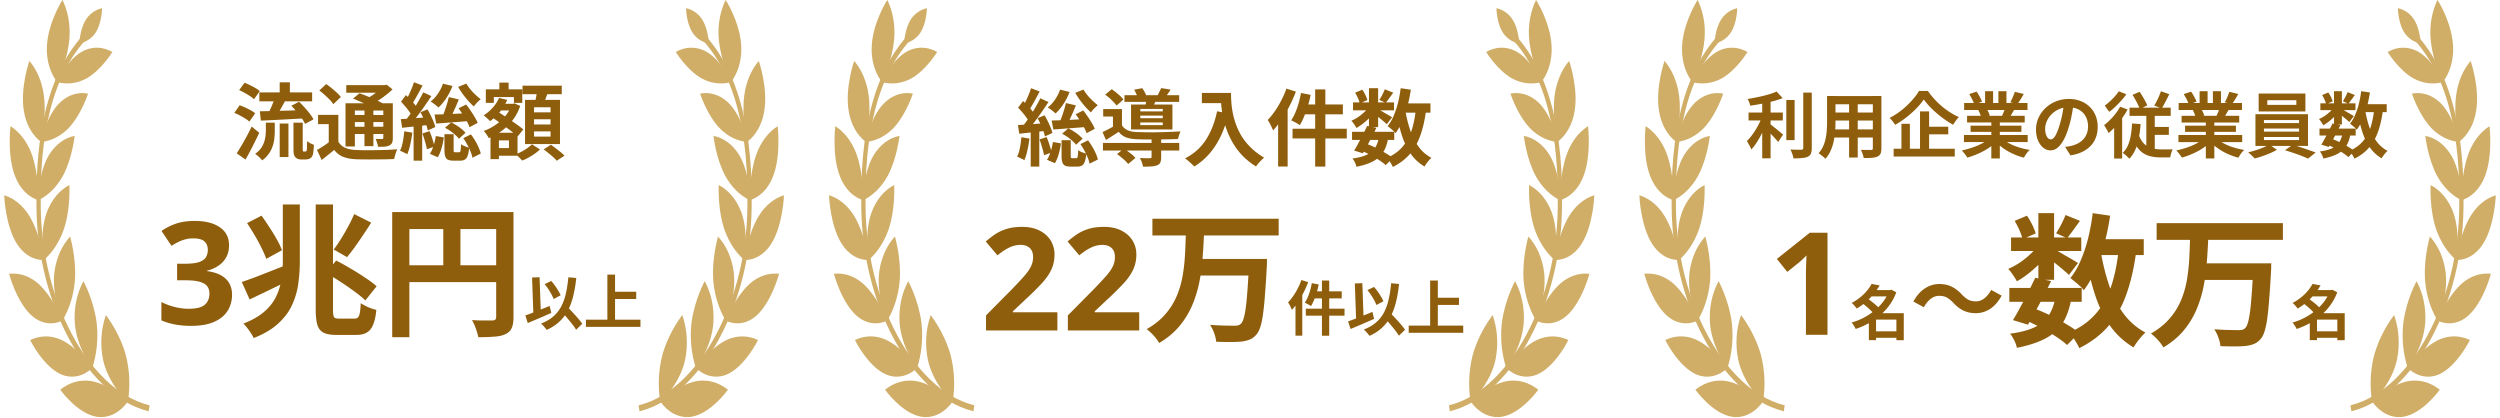 <svg xmlns="http://www.w3.org/2000/svg" width="526" height="88" fill="none"><path fill="#D0AE67" d="M18.1 4.091c-1.314 2.047-1.41 5.03-1.414 5.033s2.08-.211 3.416-2.243c1.337-2.032 1.376-5.151 1.375-5.149-.002.002-2.067.303-3.377 2.36M26.453 74.648c.83 3.198.985 6.631.448 9.935 0 .061-4.058-3.61-5.208-8.844-.66-3.144-.452-6.492.588-9.453-.013.043 2.795 3.46 4.172 8.362"/><path fill="#D0AE67" d="M20.434 87.703c1.207.164 2.427-.048 3.56-.62 1.131-.572 2.145-1.487 2.955-2.67-.047 0-3.874-3.505-7.631-4.219-2.304-.421-4.649.211-6.639 1.792-.043-.017 3.6 5.095 7.755 5.717M20.36 68.097c.335 3.193.001 6.446-.966 9.41-.002.056-3.286-4.39-3.665-9.602-.205-3.112.444-6.219 1.831-8.76 0 .044 2.2 4 2.8 8.952"/><path fill="#D0AE67" d="M12.925 78.796c1.1.46 2.267.57 3.406.323 1.14-.248 2.217-.848 3.144-1.75-.04-.002-3.125-4.244-6.585-5.871-2.12-.973-4.43-.958-6.542.042-.04-.027 2.758 5.642 6.577 7.256M15.753 59.121c-.273 3.063-1.19 5.967-2.65 8.388-.003.043-2.25-5.18-1.663-10.173.368-2.968 1.55-5.66 3.324-7.568-.009.056 1.352 4.538.99 9.353"/><path fill="#D0AE67" d="M6.82 66.528c.936.796 2.002 1.292 3.112 1.447a5.57 5.57 0 0 0 3.277-.554c-.033-.005-2.12-4.994-5.09-7.68-1.816-1.622-4.003-2.376-6.193-2.137-.034-.036 1.608 6.154 4.894 8.924M13.492 48.053c-.917 2.724-2.41 5.047-4.304 6.694-.01.042-.955-5.683.668-10.098.984-2.614 2.68-4.653 4.754-5.71-.028.03.272 4.793-1.118 9.114"/><path fill="#D0AE67" d="M3.561 51.301c.695 1.107 1.575 1.989 2.572 2.578s2.085.869 3.179.818c-.024-.032-.87-5.477-3.073-9.166-1.346-2.235-3.232-3.803-5.35-4.448-.025-.042.208 6.356 2.672 10.218M13.207 37.055c-1.301 2.327-3.098 4.1-5.165 5.093-.011.037-.011-5.727 2.233-9.49 1.35-2.22 3.298-3.677 5.443-4.071-.022.026-.495 4.742-2.51 8.468"/><path fill="#D0AE67" d="M3.197 37.149c.487 1.264 1.185 2.369 2.043 3.232s1.853 1.463 2.912 1.754c-.018-.037.042-5.504-1.481-9.715-.939-2.564-2.513-4.635-4.467-5.875.009-.028-.767 6.182.993 10.604M18.243 16.48c-1.982 1.083-4.167 1.358-6.267.787-.033.007 2.202-4.88 5.548-6.562 1.986-.978 4.185-.892 6.118.241-.026.01-2.274 3.743-5.399 5.534"/><path fill="#D0AE67" d="M9.88 9.701a12.4 12.4 0 0 0 .455 4.136c.38 1.318.976 2.512 1.746 3.496 0-.043 2.17-4.652 2.526-9.305.213-2.816-.299-5.64-1.456-8.027-.002-.04-3.05 4.753-3.27 9.7M14.46 26.925c-1.69 1.736-3.739 2.763-5.88 2.946-.03.018 1.125-5.47 4.005-8.26 1.714-1.636 3.851-2.32 5.946-1.904-.023.02-1.427 4.4-4.071 7.218"/><path fill="#D0AE67" d="M5.017 23.31c.21 1.383.648 2.69 1.284 3.827.635 1.137 1.453 2.08 2.397 2.76-.01-.042 1.14-5.241.531-9.85-.37-2.787-1.44-5.33-3.043-7.227-.011-.037-1.969 5.646-1.17 10.49"/><path fill="#D0AE67" d="M31.086 86.158q.045-.317.094-.63c-3.295-.853-6.356-2.723-9.16-5.412-2.762-2.682-5.165-5.945-7.113-9.657-4.139-7.815-6.424-17.057-6.57-26.567-.138-7.872.447-14.716 1.97-20.718 1.633-6.43 4.317-11.714 8.204-15.716l-.242-.492c-3.96 4.09-6.686 9.475-8.345 16.016-1.538 6.074-2.13 12.991-1.992 20.91.147 9.637 2.46 19.003 6.649 26.926 1.975 3.768 4.41 7.084 7.208 9.815 2.843 2.735 5.95 4.647 9.297 5.525"/><path fill="#D0AE67" fill-rule="evenodd" d="m31.278 86.538.045-.322q.046-.312.094-.625l.048-.317-.242-.062c-3.255-.844-6.283-2.691-9.062-5.355-2.74-2.661-5.123-5.899-7.055-9.581v-.001c-4.112-7.763-6.383-16.943-6.527-26.39-.138-7.849.446-14.654 1.957-20.61 1.62-6.378 4.278-11.606 8.123-15.565l.176-.181-.51-1.037-.214.22c-4.002 4.135-6.754 9.575-8.426 16.168C8.136 29 7.54 35.956 7.68 43.898c.147 9.7 2.475 19.127 6.692 27.102 1.99 3.797 4.444 7.139 7.263 9.89l.002.002c2.869 2.76 6.008 4.693 9.394 5.581z" clip-rule="evenodd"/><path fill="#8F5E0D" d="M54.565 19.445h11.11v1.878h-11.11zm4.283-2.124h2.141v3.02h-2.141zm0 8.67h1.843v7.056h-1.843zm-2.914-.175h1.878v1.738q0 .737-.087 1.544a7 7 0 0 1-.351 1.633 5.9 5.9 0 0 1-.79 1.58q-.527.772-1.422 1.438a3.2 3.2 0 0 0-.404-.474 8 8 0 0 0-.561-.508 3.3 3.3 0 0 0-.527-.387q1.018-.737 1.492-1.58a5.2 5.2 0 0 0 .614-1.702 9 9 0 0 0 .158-1.614zm1.913-5.335 2.212.631q-.333.614-.684 1.247-.352.63-.685 1.21-.333.563-.632 1.001l-1.702-.597q.28-.474.561-1.088t.527-1.246q.263-.632.403-1.158m3.458 1.772 1.615-.842q.579.526 1.158 1.193.597.65 1.088 1.299.51.65.79 1.211l-1.772.948a6.8 6.8 0 0 0-.703-1.194 20 20 0 0 0-1.053-1.351 20 20 0 0 0-1.123-1.264m-6.634 1.159q1.158-.018 2.668-.053 1.508-.052 3.194-.088 1.684-.053 3.352-.123l-.052 1.773q-1.58.088-3.195.175a422 422 0 0 1-3.071.159q-1.474.07-2.686.122zm-4.353-4.458 1.14-1.545q.545.21 1.142.509.614.299 1.158.614.561.316.895.632l-1.21 1.72a5.6 5.6 0 0 0-.843-.667 15 15 0 0 0-1.141-.684 15 15 0 0 0-1.141-.58M49.3 23.745l1.123-1.597q.563.194 1.176.474.615.28 1.176.596.562.316.913.615l-1.211 1.755a5.3 5.3 0 0 0-.86-.632 14 14 0 0 0-1.159-.667q-.596-.316-1.158-.544m.509 8.513q.439-.686.983-1.598.544-.93 1.106-1.965.561-1.035 1.053-2.072l1.597 1.317q-.44.93-.93 1.913a50 50 0 0 1-.983 1.93q-.492.931-.983 1.79zm11.935-6.442h1.948v5.476q0 .439.053.51l.07.07q.053.017.105.017h.281a.6.6 0 0 0 .14-.018q.071-.017.088-.052.089-.052.14-.457.018-.21.018-.649.018-.44.035-1.036.245.229.65.457.42.21.772.333-.017.579-.088 1.176a6 6 0 0 1-.123.878q-.176.561-.596.807-.176.105-.457.158-.263.07-.509.07h-.912a2.1 2.1 0 0 1-.632-.105 1.2 1.2 0 0 1-.544-.334 1.35 1.35 0 0 1-.334-.614q-.105-.368-.105-1.264zm9.443-1.65v6.477h-2.019v-4.529h-2.246v-1.948zm0 5.634q.525.895 1.439 1.3.93.402 2.264.455a68 68 0 0 0 1.895.053 160 160 0 0 0 4.722-.07q1.176-.053 2.088-.14-.123.228-.263.614-.123.368-.228.755-.105.386-.176.684-.807.053-1.86.07t-2.176.018q-1.124.017-2.177 0-1.035 0-1.843-.035-1.58-.07-2.685-.51-1.088-.438-1.878-1.456-.614.526-1.264 1.035-.63.527-1.369 1.089l-.983-2.107q.632-.351 1.334-.807t1.334-.948zm-4.002-10.759 1.44-1.351q.561.368 1.14.86.597.474 1.123.965.527.474.825.895l-1.58 1.51a6 6 0 0 0-.754-.93q-.492-.51-1.07-1.018-.58-.528-1.124-.93m7.09 1.703 1.352-1.123a28 28 0 0 1 1.703.649q.93.369 1.79.772.877.404 1.457.737l-1.44 1.264a11 11 0 0 0-1.369-.755q-.825-.404-1.755-.807-.93-.421-1.737-.737m-1.579.983h8.934v1.527h-6.968v7.564h-1.966zm7.95 0h2.002v7.284q0 .648-.158 1.018-.14.35-.562.561-.405.21-1 .263-.58.035-1.37.035a6 6 0 0 0-.228-.842 7 7 0 0 0-.298-.825q.404.018.807.018h.544q.14 0 .194-.053.07-.07.07-.21zm-7.792-3.809h8.354v1.597h-8.354zm.93 6.283h7.547v1.475h-7.547zm0 2.458h7.547v1.527h-7.547zm2.896-4.213h1.878v8.302H76.68zm3.774-4.528h.491l.404-.105 1.246 1a19 19 0 0 1-1.387 1.176q-.755.597-1.58 1.123-.824.51-1.632.896a5 5 0 0 0-.508-.615 15 15 0 0 0-.527-.562q.668-.316 1.334-.754.684-.457 1.246-.93.579-.474.913-.86zm13.97 2.51 2.107.491q-.315.773-.667 1.58-.35.79-.685 1.51-.315.72-.632 1.28l-1.562-.49q.263-.58.527-1.352.281-.773.526-1.562a16 16 0 0 0 .387-1.457m2.054 2.352 1.597-.79q.474.596.948 1.299.474.684.86 1.351.404.667.614 1.211l-1.72.913a7.5 7.5 0 0 0-.544-1.229 19 19 0 0 0-.842-1.404q-.457-.72-.913-1.351m1 6.283 1.598-.79q.474.615.895 1.334.438.72.737 1.422.316.702.439 1.281l-1.755.878a5.4 5.4 0 0 0-.386-1.282q-.282-.72-.685-1.456-.404-.738-.843-1.387m-6.055-4.967q.93-.018 2.142-.053 1.229-.053 2.58-.122 1.368-.07 2.755-.123l-.035 1.65q-1.86.157-3.738.298t-3.353.246zm1.773-6.494 2 .491q-.49 1.316-1.28 2.528-.79 1.194-1.668 2a7 7 0 0 0-.474-.42 12 12 0 0 0-.614-.474 6 6 0 0 0-.562-.369q.861-.667 1.545-1.667a8.5 8.5 0 0 0 1.053-2.089m4.914-.018q.351.58.843 1.194.51.615 1.088 1.158.58.545 1.106.948a4 4 0 0 0-.509.439 8 8 0 0 0-.544.562 6 6 0 0 0-.404.509q-.561-.492-1.176-1.176a24 24 0 0 1-1.158-1.44 21 21 0 0 1-.966-1.491zm-4.493 9.303 1.299-1.123q.597.263 1.158.631a8 8 0 0 1 1.053.755q.492.404.808.79l-1.387 1.263a4.5 4.5 0 0 0-.772-.824 9 9 0 0 0-1.035-.825 9.4 9.4 0 0 0-1.124-.667m-.105 1.351h1.93v3.265q0 .35.053.439.07.087.281.087h.807q.159 0 .229-.105.087-.123.122-.474.053-.369.07-1.123.177.158.474.298.317.141.632.264.334.122.597.192-.088 1.089-.316 1.686-.21.595-.597.807-.368.228-.982.228H95.46q-.81 0-1.23-.21-.403-.21-.561-.72-.158-.492-.158-1.352zm-1.825.386 1.685.281a14 14 0 0 1-.457 2.23q-.316 1.14-.807 1.947l-1.668-.72q.457-.666.773-1.702.333-1.052.474-2.036m-4.599-11.32 1.808.684q-.351.685-.737 1.404-.387.702-.755 1.352-.369.65-.702 1.158l-1.387-.614a16 16 0 0 0 .65-1.211q.333-.702.632-1.422.298-.72.491-1.351m1.966 2.123 1.702.79q-.649.984-1.404 2.071a64 64 0 0 1-1.51 2.089 25 25 0 0 1-1.438 1.755l-1.194-.684q.492-.58 1.018-1.317.545-.755 1.053-1.562.51-.825.965-1.632.457-.807.808-1.51m-4.686 1.984 1.035-1.404q.456.404.93.912.474.492.86.983.404.474.615.895l-1.141 1.615a5.3 5.3 0 0 0-.58-.965q-.368-.526-.824-1.053-.457-.544-.895-.983m4.09 2.211 1.473-.614q.351.579.685 1.264.333.666.597 1.316.263.632.368 1.14l-1.58.72a7 7 0 0 0-.333-1.175 19 19 0 0 0-.562-1.352 11 11 0 0 0-.649-1.299m-4.126 1.44q1.159-.07 2.774-.176 1.614-.123 3.282-.246l.017 1.615q-1.509.176-3.036.333-1.51.159-2.756.299zm4.546 3.018 1.492-.491q.333.772.614 1.685.3.912.422 1.562l-1.58.562a15 15 0 0 0-.404-1.615 25 25 0 0 0-.544-1.703m-3.826-.456 1.703.28a25 25 0 0 1-.44 2.493q-.262 1.211-.631 2.053a7 7 0 0 0-.456-.245q-.281-.14-.58-.281a4 4 0 0 0-.491-.21q.386-.772.597-1.879.21-1.105.298-2.211m1.966-1.668h1.808v7.846h-1.808zm17.463-4.124h3.476v1.404h-3.476zm.58-4.458h1.948v2.756h-1.948zm-.913 10.548h4.739v4.845h-4.739v-1.615h2.931v-1.615h-2.931zm-1.931-9.126h7.67v2.843h-1.755v-1.211h-4.23v1.21h-1.685zm.983 9.126h1.773v5.564H103.2zm4.423-6.09h.334l.298-.088 1.194.544a10.4 10.4 0 0 1-1.563 2.967 11.7 11.7 0 0 1-2.299 2.264 13 13 0 0 1-2.755 1.544 6 6 0 0 0-.474-.79 4.6 4.6 0 0 0-.597-.72 10.5 10.5 0 0 0 2.475-1.263 10 10 0 0 0 2.071-1.86 7.6 7.6 0 0 0 1.316-2.317zm-2.615-1.246 1.703.439a10 10 0 0 1-1.563 2.545 11 11 0 0 1-2.053 1.93 2.7 2.7 0 0 0-.369-.404 18 18 0 0 0-.509-.456 3.3 3.3 0 0 0-.456-.368 8.8 8.8 0 0 0 1.896-1.615 7.4 7.4 0 0 0 1.351-2.071m-1.58 4.037 1.106-1.264q.65.42 1.422.93t1.544 1.036 1.457 1.018q.684.491 1.141.877l-1.194 1.492q-.438-.42-1.105-.93a71 71 0 0 0-4.371-3.16m6.512-6.6h8.249v1.79h-8.249zm2.422 7.073v1.089h3.475v-1.088zm0 2.546v1.105h3.475v-1.105zm0-5.073v1.07h3.475v-1.07zm-1.895-1.562h7.354v9.302h-7.354zm2.562-2.036 2.299.28a41 41 0 0 1-.561 1.58q-.282.773-.527 1.335l-1.738-.334q.106-.42.194-.913.105-.508.193-1.018.087-.51.14-.93m-1.106 11.39 1.685 1.09a9 9 0 0 1-1.088.877q-.632.456-1.316.825a10 10 0 0 1-1.334.631 15 15 0 0 0-1.352-1.334 9.4 9.4 0 0 0 1.282-.579q.648-.35 1.211-.754.561-.404.912-.755m2.457 1.072 1.527-.983q.475.334 1.018.754.544.405 1.036.808.492.404.807.737l-1.632 1.07a6 6 0 0 0-.737-.754q-.474-.422-1.018-.86-.527-.44-1.001-.772M48.19 51.595q0 1.484-.616 2.57a5.1 5.1 0 0 1-1.675 1.778 7.5 7.5 0 0 1-2.351 1.014v.088q2.585.323 3.923 1.587 1.35 1.263 1.351 3.379 0 1.88-.925 3.364-.912 1.484-2.821 2.336t-4.922.852q-1.778 0-3.32-.294a13 13 0 0 1-2.88-.867V63.54q1.381.705 2.895 1.072 1.514.353 2.82.353 2.44 0 3.409-.838.984-.852.984-2.38 0-.896-.455-1.513-.456-.617-1.587-.94-1.116-.323-3.13-.323h-1.63v-3.482h1.66q1.983 0 3.012-.367 1.042-.383 1.41-1.029.382-.66.382-1.498 0-1.146-.705-1.793-.705-.645-2.35-.646-1.029 0-1.881.264a8 8 0 0 0-1.513.617q-.675.352-1.19.69l-2.101-3.129q1.263-.91 2.953-1.513 1.704-.602 4.055-.602 3.32 0 5.26 1.337 1.938 1.337 1.938 3.775m18.235-8.57h3.64V65.17q0 1.204.211 1.535.21.33 1.023.33h3.31q.481 0 .722-.27.27-.3.391-.993.12-.721.18-1.986.632.421 1.565.843.963.39 1.715.571-.18 1.926-.662 3.07-.45 1.173-1.324 1.684-.842.512-2.256.512h-4.212q-1.656 0-2.618-.452-.933-.45-1.324-1.624-.36-1.144-.361-3.22zM50.869 59.333q1.235-.42 2.859-1.023 1.624-.631 3.46-1.354 1.865-.722 3.67-1.444l.723 3.099q-2.288 1.144-4.664 2.287t-4.393 2.106zm8.636-16.308h3.58V54.85q0 2.498-.33 4.874a15.8 15.8 0 0 1-1.325 4.483q-.963 2.107-2.918 3.882-1.926 1.775-5.145 3.039-.18-.452-.572-1.023-.361-.573-.812-1.144a7 7 0 0 0-.783-.872q2.769-1.083 4.423-2.528 1.655-1.444 2.468-3.159a12.3 12.3 0 0 0 1.113-3.64q.3-1.926.3-3.912zm-7.522 3.912 3.039-1.565a46 46 0 0 1 1.654 2.437 33 33 0 0 1 1.565 2.558q.721 1.263 1.083 2.287l-3.31 1.805q-.33-.993-.992-2.287a32 32 0 0 0-1.445-2.678 53 53 0 0 0-1.594-2.557m16.608 10.5 2.137-2.617a44 44 0 0 1 3.038 1.685 45 45 0 0 1 3.07 1.925q1.474.963 2.406 1.806l-2.377 2.979q-.842-.843-2.256-1.866a53 53 0 0 0-3.009-2.076 45 45 0 0 0-3.009-1.835m5.928-12.396 3.58 1.806a83 83 0 0 1-1.715 2.617 69 69 0 0 1-1.745 2.528 36 36 0 0 1-1.625 2.106l-2.798-1.595a29 29 0 0 0 1.535-2.257 43 43 0 0 0 1.534-2.647q.753-1.384 1.234-2.558m8.003-.42h23.589v3.58H86.133v22.746h-3.611zm21.874 0h3.641v22.114q0 1.445-.361 2.256-.361.843-1.294 1.294t-2.347.542q-1.384.12-3.4.12a9 9 0 0 0-.301-1.173 18 18 0 0 0-.481-1.324q-.27-.632-.542-1.113.873.06 1.745.09h2.558q.421-.03.602-.18.18-.182.18-.572zM84.478 55.812h21.693v3.55H84.478zm8.785-9.237h3.611v11.012h-3.61zm21.328 13.206 1.391-.664q.402.45.79.99.389.54.69 1.066.314.514.501.952l-1.479.79q-.15-.426-.451-.978a14 14 0 0 0-.677-1.128 12 12 0 0 0-.765-1.028m-4.062 6.582q.639-.213 1.479-.54a225.612 225.612 0 0 0 3.636-1.454l.351 1.467q-.84.376-1.705.752t-1.705.728l-1.542.651zm7.346-1.116 1.154-1.066.915.966q.501.513.978 1.053.489.525.903 1.028.413.49.677.902l-1.292 1.254a8 8 0 0 0-.639-.953 26 26 0 0 0-.853-1.065 28 28 0 0 0-.94-1.091 69 69 0 0 0-.903-1.028m1.705-6.908 1.668.15a29 29 0 0 1-.652 3.85q-.427 1.704-1.141 3.046a8.8 8.8 0 0 1-1.805 2.332q-1.078 1.002-2.62 1.692a6 6 0 0 0-.326-.414 22 22 0 0 0-.452-.514 4 4 0 0 0-.426-.4q1.505-.578 2.52-1.442a7.2 7.2 0 0 0 1.68-2.056q.652-1.204 1.015-2.746.364-1.554.539-3.498m-7.634.05 1.579-.062.289 8.148-1.58.063zm16.698 2.997h5.216v1.517h-5.216zm-5.365 5.867h11.471v1.517h-11.471zm4.513-9.478h1.617v10.318h-1.617z"/><path fill="#D0AE67" d="M147.728 4.091c1.314 2.047 1.41 5.03 1.414 5.033s-2.08-.211-3.416-2.243c-1.337-2.032-1.376-5.151-1.374-5.149s2.066.303 3.376 2.36M139.375 74.648a24.3 24.3 0 0 0-.448 9.935c0 .061 4.058-3.61 5.208-8.844.661-3.144.452-6.492-.588-9.453.013.043-2.795 3.46-4.172 8.362"/><path fill="#D0AE67" d="M145.394 87.703c-1.207.164-2.427-.048-3.559-.62s-2.145-1.487-2.956-2.67c.047 0 3.874-3.505 7.631-4.219 2.304-.421 4.649.211 6.639 1.792.043-.017-3.6 5.095-7.755 5.717M145.469 68.097c-.336 3.193-.002 6.446.966 9.41.001.056 3.285-4.39 3.664-9.602.206-3.112-.444-6.219-1.831-8.76.001.044-2.2 4-2.799 8.952"/><path fill="#D0AE67" d="M152.904 78.796c-1.1.46-2.268.57-3.407.323-1.139-.248-2.217-.848-3.144-1.75.04-.002 3.125-4.244 6.585-5.871 2.119-.973 4.43-.958 6.542.042.039-.027-2.758 5.642-6.576 7.256M150.075 59.121c.273 3.063 1.19 5.967 2.649 8.388.005.043 2.25-5.18 1.664-10.173-.368-2.968-1.55-5.66-3.324-7.568.009.056-1.352 4.538-.989 9.353"/><path fill="#D0AE67" d="M159.008 66.528c-.936.796-2.002 1.292-3.112 1.447a5.57 5.57 0 0 1-3.277-.554c.033-.005 2.12-4.994 5.091-7.68 1.815-1.622 4.002-2.376 6.192-2.137.034-.036-1.608 6.154-4.894 8.924M152.336 48.053c.917 2.724 2.41 5.047 4.304 6.694.009.042.955-5.683-.668-10.098-.984-2.614-2.68-4.653-4.753-5.71.027.03-.273 4.793 1.117 9.114"/><path fill="#D0AE67" d="M162.267 51.301c-.695 1.107-1.575 1.989-2.572 2.578s-2.085.869-3.179.818c.025-.032.87-5.477 3.073-9.166 1.346-2.235 3.232-3.803 5.349-4.448.026-.042-.207 6.356-2.671 10.218M152.621 37.055c1.301 2.327 3.098 4.1 5.166 5.093.01.037.01-5.727-2.234-9.49-1.35-2.22-3.298-3.677-5.442-4.071.022.026.494 4.742 2.51 8.468"/><path fill="#D0AE67" d="M162.631 37.149c-.487 1.264-1.185 2.369-2.043 3.232-.857.863-1.852 1.463-2.912 1.754.018-.037-.042-5.504 1.481-9.715.939-2.564 2.513-4.635 4.467-5.875-.008-.028.767 6.182-.993 10.604M147.585 16.48c1.982 1.083 4.167 1.358 6.267.787.033.007-2.202-4.88-5.548-6.562-1.986-.978-4.185-.892-6.118.241.026.01 2.274 3.743 5.399 5.534"/><path fill="#D0AE67" d="M155.948 9.701a12.5 12.5 0 0 1-.455 4.136c-.38 1.318-.976 2.512-1.746 3.496.001-.043-2.17-4.652-2.526-9.305-.213-2.816.299-5.64 1.456-8.027.003-.04 3.051 4.753 3.271 9.7M151.369 26.925c1.688 1.736 3.738 2.763 5.878 2.946.031.018-1.124-5.47-4.004-8.26-1.714-1.636-3.851-2.32-5.945-1.904.022.02 1.426 4.4 4.071 7.218"/><path fill="#D0AE67" d="M160.811 23.31c-.21 1.383-.648 2.69-1.283 3.827-.636 1.137-1.454 2.08-2.398 2.76.01-.042-1.139-5.241-.531-9.85.37-2.787 1.441-5.33 3.043-7.227.011-.037 1.969 5.646 1.169 10.49"/><path fill="#D0AE67" d="M134.742 86.158q-.046-.317-.094-.63c3.295-.853 6.356-2.723 9.161-5.412 2.761-2.682 5.164-5.945 7.112-9.657 4.139-7.815 6.424-17.057 6.57-26.567.139-7.872-.447-14.716-1.969-20.718-1.634-6.43-4.318-11.714-8.205-15.716l.242-.492c3.961 4.09 6.686 9.475 8.345 16.016 1.538 6.074 2.131 12.991 1.992 20.91-.146 9.637-2.459 19.003-6.649 26.926-1.975 3.768-4.41 7.084-7.208 9.815-2.843 2.735-5.95 4.647-9.297 5.525"/><path fill="#D0AE67" fill-rule="evenodd" d="m134.55 86.538-.045-.322-.093-.625-.049-.317.242-.062c3.255-.844 6.283-2.691 9.062-5.355 2.739-2.661 5.123-5.899 7.055-9.581l.001-.001c4.111-7.763 6.382-16.943 6.526-26.39.138-7.849-.446-14.654-1.957-20.61-1.619-6.378-4.278-11.606-8.123-15.565l-.176-.181.511-1.037.213.22c4.002 4.135 6.754 9.575 8.426 16.168 1.549 6.12 2.144 13.076 2.004 21.018-.147 9.7-2.475 19.127-6.692 27.102-1.99 3.797-4.444 7.139-7.263 9.89l-.002.002c-2.868 2.76-6.008 4.693-9.394 5.581z" clip-rule="evenodd"/><path fill="#D0AE67" d="M191.639 4.091c-1.314 2.047-1.41 5.03-1.414 5.033-.003.003 2.08-.211 3.417-2.243s1.375-5.151 1.374-5.149c-.002.002-2.067.303-3.377 2.36M199.992 74.648c.831 3.198.985 6.631.448 9.935 0 .061-4.058-3.61-5.208-8.844-.66-3.144-.452-6.492.588-9.453-.013.043 2.795 3.46 4.172 8.362"/><path fill="#D0AE67" d="M193.973 87.703c1.207.164 2.427-.048 3.559-.62s2.146-1.487 2.956-2.67c-.047 0-3.874-3.504-7.631-4.218-2.304-.422-4.649.21-6.638 1.791-.044-.017 3.6 5.095 7.754 5.717M193.898 68.097c.336 3.193.002 6.446-.965 9.41-.002.056-3.286-4.39-3.665-9.602-.205-3.112.444-6.219 1.831-8.76-.001.044 2.201 4 2.799 8.952"/><path fill="#D0AE67" d="M186.464 78.796a5.63 5.63 0 0 0 3.406.323c1.139-.248 2.217-.848 3.144-1.75-.04-.002-3.125-4.244-6.585-5.871-2.119-.973-4.43-.958-6.542.042-.039-.027 2.758 5.642 6.577 7.256M189.292 59.121c-.273 3.063-1.19 5.967-2.649 8.388-.004.043-2.25-5.18-1.664-10.173.368-2.968 1.55-5.66 3.324-7.568-.009.056 1.353 4.538.989 9.353"/><path fill="#D0AE67" d="M180.359 66.528c.936.796 2.002 1.292 3.113 1.447a5.57 5.57 0 0 0 3.276-.554c-.033-.005-2.12-4.994-5.09-7.68-1.816-1.622-4.003-2.376-6.193-2.137-.034-.036 1.608 6.154 4.894 8.924M187.031 48.053c-.917 2.724-2.41 5.047-4.304 6.694-.009.042-.955-5.683.669-10.098.983-2.614 2.679-4.653 4.753-5.71-.028.03.272 4.793-1.118 9.114"/><path fill="#D0AE67" d="M177.1 51.301c.695 1.107 1.575 1.989 2.572 2.578s2.085.869 3.179.818c-.024-.032-.869-5.477-3.073-9.166-1.346-2.235-3.232-3.803-5.349-4.448-.026-.042.207 6.356 2.671 10.218M186.746 37.055c-1.301 2.327-3.098 4.1-5.165 5.093-.011.037-.011-5.727 2.233-9.49 1.35-2.22 3.298-3.677 5.443-4.071-.022.026-.495 4.742-2.511 8.468"/><path fill="#D0AE67" d="M176.736 37.149c.487 1.264 1.185 2.369 2.043 3.232s1.853 1.463 2.912 1.754c-.018-.037.043-5.504-1.481-9.715-.939-2.564-2.513-4.635-4.467-5.875.009-.028-.767 6.182.993 10.604M191.782 16.48c-1.982 1.083-4.167 1.358-6.267.787-.033.007 2.202-4.88 5.548-6.562 1.986-.978 4.185-.892 6.118.241-.026.01-2.274 3.743-5.399 5.534"/><path fill="#D0AE67" d="M183.42 9.701a12.4 12.4 0 0 0 .454 4.136c.38 1.318.976 2.512 1.746 3.496 0-.043 2.17-4.652 2.526-9.305.213-2.816-.299-5.64-1.456-8.027-.002-.04-3.051 4.753-3.27 9.7M187.999 26.925c-1.689 1.736-3.739 2.763-5.879 2.946-.031.018 1.124-5.47 4.005-8.26 1.714-1.636 3.851-2.32 5.945-1.904-.023.02-1.427 4.4-4.071 7.218"/><path fill="#D0AE67" d="M178.556 23.31c.21 1.383.648 2.69 1.284 3.827.635 1.137 1.453 2.08 2.397 2.76-.01-.042 1.139-5.241.531-9.85-.369-2.787-1.441-5.33-3.043-7.227-.011-.037-1.969 5.646-1.169 10.49"/><path fill="#D0AE67" d="M204.625 86.158q.046-.316.094-.63c-3.295-.853-6.356-2.723-9.16-5.412-2.762-2.682-5.165-5.945-7.113-9.657-4.139-7.815-6.424-17.057-6.569-26.568-.139-7.871.446-14.715 1.969-20.717 1.633-6.43 4.317-11.714 8.204-15.716l-.242-.492c-3.96 4.09-6.686 9.475-8.345 16.016-1.538 6.074-2.131 12.991-1.992 20.91.147 9.637 2.459 19.003 6.649 26.926 1.975 3.768 4.41 7.084 7.208 9.815 2.843 2.735 5.95 4.647 9.297 5.525"/><path fill="#D0AE67" fill-rule="evenodd" d="m204.817 86.538.045-.322q.046-.312.094-.625l.048-.317-.242-.062c-3.255-.844-6.283-2.691-9.062-5.355-2.739-2.661-5.123-5.899-7.055-9.581l-.001-.001c-4.111-7.763-6.382-16.943-6.526-26.39-.138-7.849.446-14.654 1.957-20.61 1.619-6.378 4.278-11.606 8.123-15.565l.176-.181-.51-1.037-.214.22c-4.002 4.135-6.754 9.575-8.426 16.168-1.549 6.12-2.144 13.076-2.004 21.018.147 9.7 2.475 19.127 6.692 27.102 1.99 3.797 4.444 7.139 7.263 9.89l.002.002c2.869 2.76 6.008 4.693 9.394 5.581z" clip-rule="evenodd"/><path fill="#8F5E0D" d="m224.267 21.681 2.106.492q-.316.772-.667 1.58-.351.79-.684 1.509-.316.72-.632 1.281l-1.562-.491q.263-.58.526-1.352.281-.772.527-1.562a16 16 0 0 0 .386-1.457m2.054 2.352 1.597-.79q.474.597.948 1.3.474.684.86 1.35.404.668.614 1.212l-1.72.912a7.5 7.5 0 0 0-.544-1.228 19 19 0 0 0-.843-1.404q-.456-.72-.912-1.352m1 6.284 1.597-.79q.475.614.895 1.334.44.72.738 1.421.315.703.438 1.282l-1.755.877a5.4 5.4 0 0 0-.386-1.281q-.28-.72-.684-1.457-.404-.736-.843-1.386m-6.055-4.967q.93-.018 2.141-.053 1.228-.053 2.58-.123a208 208 0 0 1 2.756-.123l-.035 1.65q-1.861.158-3.739.298-1.878.141-3.352.246zm1.773-6.494 2 .491q-.49 1.317-1.281 2.527-.79 1.194-1.667 2.001a7 7 0 0 0-.474-.421 13 13 0 0 0-.614-.474 7 7 0 0 0-.562-.368q.86-.667 1.544-1.668a8.5 8.5 0 0 0 1.054-2.088m4.914-.018q.351.579.842 1.194.51.614 1.089 1.158t1.105.948a4 4 0 0 0-.509.438 8 8 0 0 0-.544.562 6 6 0 0 0-.403.51q-.562-.492-1.176-1.177a24 24 0 0 1-1.159-1.44 22 22 0 0 1-.965-1.49zm-4.493 9.302 1.299-1.123q.596.263 1.158.632.579.35 1.053.755.492.403.807.79l-1.386 1.263a4.5 4.5 0 0 0-.772-.825 9 9 0 0 0-1.036-.825 9.4 9.4 0 0 0-1.123-.667m-.106 1.352h1.931v3.264q0 .35.053.439.07.088.281.088h.807q.158 0 .228-.105.089-.123.123-.474.053-.369.07-1.124.175.158.474.299.316.14.632.263.333.123.597.193-.088 1.088-.316 1.685-.212.597-.597.807-.368.229-.983.229h-1.351q-.808 0-1.229-.211-.403-.21-.562-.72-.158-.491-.158-1.351zm-1.825.386 1.685.28a14 14 0 0 1-.456 2.23q-.316 1.14-.808 1.948l-1.667-.72q.457-.666.772-1.702.334-1.052.474-2.036m-4.598-11.32 1.807.684q-.35.684-.737 1.404-.386.702-.754 1.351-.369.65-.702 1.159l-1.387-.615q.316-.526.649-1.21.334-.703.632-1.422.299-.72.492-1.352m1.965 2.123 1.703.79q-.65.983-1.404 2.07a63 63 0 0 1-1.51 2.09 25 25 0 0 1-1.439 1.755l-1.193-.685q.491-.58 1.018-1.316a31 31 0 0 0 1.053-1.562q.509-.825.965-1.633.456-.807.807-1.51m-4.686 1.983 1.036-1.404q.456.404.93.913.474.49.86.983.404.474.614.895l-1.141 1.615a5.2 5.2 0 0 0-.579-.966q-.368-.526-.825-1.053-.456-.544-.895-.983m4.09 2.212 1.474-.615q.35.58.685 1.264.333.668.596 1.316.264.633.369 1.141l-1.58.72a7 7 0 0 0-.333-1.176 18 18 0 0 0-.562-1.352 11 11 0 0 0-.649-1.298m-4.125 1.439a616 616 0 0 0 2.773-.176l3.282-.245.018 1.614q-1.509.176-3.036.334-1.51.158-2.756.298zm4.546 3.019 1.492-.492q.333.773.614 1.685.298.914.421 1.562l-1.579.562a15 15 0 0 0-.404-1.615 25 25 0 0 0-.544-1.702m-3.826-.457 1.702.281a25 25 0 0 1-.439 2.492q-.263 1.211-.631 2.054a7 7 0 0 0-.457-.246q-.28-.14-.579-.28a4 4 0 0 0-.491-.211q.386-.773.596-1.878.211-1.105.299-2.212m1.965-1.667h1.808v7.846h-1.808zm15.2 2.86h16.059v1.598H232.06zm4.528-10.038h11.514v1.404h-11.514zm5.704 9.091h2.019v3.95q0 .701-.176 1.105-.157.404-.702.614a4.2 4.2 0 0 1-1.246.228q-.72.053-1.702.053a4 4 0 0 0-.246-.93 7 7 0 0 0-.404-.895l.86.035q.439.017.773.017.333-.017.456-.017.21 0 .281-.053.087-.07.087-.21zm-7.266 3.3 1.439-1.159q.422.263.878.615.457.333.877.684.421.35.685.667l-1.545 1.281a7 7 0 0 0-.614-.684 14 14 0 0 0-.842-.737 18 18 0 0 0-.878-.667m-2.492-12.497 1.369-1.158q.439.298.913.684.491.386.895.773.42.386.649.72l-1.439 1.263a5.4 5.4 0 0 0-.632-.737q-.386-.422-.842-.825a10 10 0 0 0-.913-.72m6.09-1.053 1.703-.316q.28.386.544.878.263.474.368.86l-1.79.35a5.4 5.4 0 0 0-.351-.842q-.228-.51-.474-.93m1.299 5.459v.544h4.721v-.544zm0 1.439v.561h4.721v-.561zm0-2.844v.51h4.721v-.51zm-1.948-.93h8.705v5.248h-8.705zm-1.913.948v4.125h-1.896v-2.545h-2.053v-1.58zm5.212-2.334 2.089.14q-.21.492-.404.913-.175.42-.316.737l-1.667-.21q.105-.387.176-.808.087-.44.122-.772m3.037-2.071 1.983.316q-.315.509-.632.947-.298.422-.544.738l-1.667-.316q.228-.387.456-.843.246-.474.404-.842m-8.249 7.828q.438.72 1.228 1.053t1.913.368q.65.018 1.527.035.896.018 1.913.018l2.054-.035 1.983-.07q.965-.053 1.703-.088a6 6 0 0 0-.299.772 7 7 0 0 0-.228.825q-.842.035-1.983.07-1.14.018-2.37.035h-2.351a74 74 0 0 1-1.949-.052q-1.334-.053-2.264-.386a3.63 3.63 0 0 1-1.562-1.176q-.632.42-1.299.842-.65.42-1.386.878l-.72-1.668a27 27 0 0 0 2.686-1.421zm16.814-6.81h4.984v2.14h-4.984zm3.949 0h2.176q0 .842.071 1.913.07 1.053.298 2.264.228 1.194.684 2.457.457 1.265 1.211 2.51.773 1.228 1.931 2.37 1.159 1.14 2.773 2.106a6 6 0 0 0-.561.509q-.334.333-.65.684a10 10 0 0 0-.491.65 14.4 14.4 0 0 1-2.861-2.282 14.6 14.6 0 0 1-2.036-2.703q-.825-1.44-1.334-2.896a20.5 20.5 0 0 1-.772-2.861 23 23 0 0 1-.351-2.615 29 29 0 0 1-.088-2.106m-.755 3.86 2.405.44q-.597 2.597-1.597 4.721t-2.405 3.739a13.3 13.3 0 0 1-3.212 2.72 8 8 0 0 0-.544-.562q-.351-.315-.737-.65a8 8 0 0 0-.649-.508q2.755-1.386 4.387-3.896 1.633-2.527 2.352-6.003m20.641-4.615h2.141v16.253h-2.141zm-2.984.755 2.036.403a28 28 0 0 1-.597 2.37 21 21 0 0 1-.79 2.211 13 13 0 0 1-.895 1.79 3.7 3.7 0 0 0-.544-.35q-.333-.194-.684-.37a3.4 3.4 0 0 0-.597-.28q.474-.702.877-1.632.405-.949.702-2.001.298-1.071.492-2.141m.684 2.422h8.127v2.07h-8.653zm-2.457 5.107h11.409v2.054h-11.409zm-1.299-8.442 2.001.632a33 33 0 0 1-1.316 2.983 27 27 0 0 1-1.65 2.826 18 18 0 0 1-1.825 2.352 11 11 0 0 0-.299-.667q-.192-.42-.421-.842a6 6 0 0 0-.421-.685 13.7 13.7 0 0 0 1.509-1.86q.738-1.053 1.352-2.264a18 18 0 0 0 1.07-2.475m-1.737 4.862 2.001-2.001v13.532h-2.001zm15.55 4.23h8.881v1.702h-8.881zm.211-6.196h8.618v1.667h-8.618zm2.966 4.95 1.948.403a56 56 0 0 1-.947 1.878q-.492.966-.983 1.878-.492.896-.913 1.597l-1.843-.561q.421-.668.895-1.562.492-.895.966-1.843.491-.965.877-1.79m2.475 2.422 1.948.175q-.245 1.386-.737 2.387a5.2 5.2 0 0 1-1.281 1.685q-.79.685-1.931 1.14-1.141.475-2.72.79a3.8 3.8 0 0 0-.334-.93 4.2 4.2 0 0 0-.509-.807q1.737-.228 2.861-.72 1.141-.491 1.79-1.386.65-.896.913-2.334m1.246-10.128 1.773.72-.843 1.158q-.404.563-.737.966l-1.351-.597q.298-.456.631-1.088.334-.65.527-1.159m-3.335-.228h1.931v8.18h-1.931zm-2.913.948 1.509-.632q.351.492.65 1.106.297.614.421 1.07l-1.615.703a5 5 0 0 0-.369-1.089 11 11 0 0 0-.596-1.158m2.966 2.86 1.351.826q-.42.702-1.105 1.404a14 14 0 0 1-1.44 1.316q-.755.597-1.491 1.018a8 8 0 0 0-.492-.79 4.6 4.6 0 0 0-.579-.737 9 9 0 0 0 1.422-.772 11 11 0 0 0 1.333-1.07 6 6 0 0 0 1.001-1.194m1.702.51q.246.123.667.368.44.246.931.545.508.28.912.526.421.246.597.369l-1.106 1.456q-.246-.228-.632-.561-.385-.334-.825-.685a95 95 0 0 0-.842-.667 10 10 0 0 0-.702-.509zm4.722-1.123h6.459V23.7h-6.459zm.193-3.195 2.141.316a36 36 0 0 1-.72 3.51 21 21 0 0 1-1.07 3.125q-.615 1.42-1.439 2.51a4 4 0 0 0-.457-.492 10 10 0 0 0-.632-.544q-.333-.281-.561-.456a9 9 0 0 0 1.263-2.16q.544-1.263.913-2.737.369-1.493.562-3.072m3.194 4.388 2.159.21q-.385 3.002-1.194 5.284-.789 2.28-2.193 3.931-1.405 1.65-3.616 2.756a6 6 0 0 0-.316-.615q-.21-.368-.456-.737a4 4 0 0 0-.457-.561q2.001-.878 3.23-2.282 1.246-1.404 1.913-3.387.667-2.001.93-4.599m-2.194.369q.369 2.21 1.036 4.16.666 1.947 1.755 3.422a7.85 7.85 0 0 0 2.685 2.317 5 5 0 0 0-.509.509q-.28.333-.544.684a8 8 0 0 0-.404.632 9.3 9.3 0 0 1-2.931-2.72q-1.14-1.669-1.843-3.862a35 35 0 0 1-1.14-4.826zm-9.249 8.39 1.123-1.422q1.036.385 2.053.895 1.036.508 1.914 1.053.895.525 1.491 1.018l-1.474 1.492a11.5 11.5 0 0 0-1.369-1.036 21 21 0 0 0-1.79-1.053 23 23 0 0 0-1.948-.948M222.473 69.523h-15.014v-3.159l5.391-5.45a79 79 0 0 0 2.615-2.792q.999-1.131 1.44-2.057a4.4 4.4 0 0 0 .456-1.983q0-1.278-.72-1.91-.705-.645-1.895-.646-1.25 0-2.425.573t-2.453 1.63l-2.468-2.923a23 23 0 0 1 1.954-1.499q1.042-.705 2.409-1.13 1.381-.442 3.306-.442 2.115 0 3.629.764 1.528.764 2.35 2.087.823 1.306.823 2.967 0 1.778-.705 3.247-.705 1.47-2.057 2.909a60 60 0 0 1-3.232 3.188l-2.762 2.6v.206h9.358zm17.219 0h-15.015v-3.159l5.392-5.45a80 80 0 0 0 2.615-2.792q.999-1.131 1.44-2.057a4.44 4.44 0 0 0 .455-1.983q0-1.278-.72-1.91-.705-.645-1.895-.646-1.25 0-2.424.573-1.176.573-2.454 1.63l-2.468-2.923a23 23 0 0 1 1.954-1.499 9.1 9.1 0 0 1 2.41-1.13q1.38-.442 3.305-.442 2.115 0 3.629.764 1.528.764 2.351 2.087.822 1.306.822 2.967 0 1.778-.705 3.247-.705 1.47-2.057 2.909a59 59 0 0 1-3.232 3.188l-2.762 2.6v.206h9.359zm2.774-23.499h26.568v3.52h-26.568zm9.628 8.455h12.035v3.49h-12.035zm10.711 0h3.791l-.03.3v.663q0 .39-.03.631-.18 3.49-.391 5.988a62 62 0 0 1-.421 4.152q-.241 1.655-.572 2.648t-.782 1.504q-.662.783-1.444 1.083-.753.301-1.776.422-.902.09-2.346.09-1.414 0-2.919-.06-.06-.783-.421-1.806a8 8 0 0 0-.873-1.745q1.565.12 2.979.15t2.076.03q.482 0 .812-.06.332-.09.602-.33.481-.422.783-1.866.33-1.475.541-4.212.241-2.768.421-6.98zm-13.299-5.446h3.822q-.091 2.557-.301 5.175a41 41 0 0 1-.692 5.175 25.4 25.4 0 0 1-1.505 4.874 18 18 0 0 1-2.678 4.363q-1.685 2.016-4.272 3.55-.392-.72-1.143-1.564a11 11 0 0 0-1.475-1.354q2.377-1.354 3.882-3.1a14.1 14.1 0 0 0 2.407-3.79 19.4 19.4 0 0 0 1.263-4.273q.392-2.256.512-4.543.12-2.286.18-4.513m28.632 9.997h1.529v11.608h-1.529zm-2.132.539 1.455.288a20 20 0 0 1-.427 1.692q-.25.84-.564 1.58-.3.727-.639 1.279a2.7 2.7 0 0 0-.389-.25 9 9 0 0 0-.489-.264 2.4 2.4 0 0 0-.426-.2q.339-.502.627-1.167.288-.676.501-1.429.214-.765.351-1.53m.489 1.73h5.805v1.479h-6.181zm-1.755 3.648h8.149v1.467h-8.149zm-.927-6.03 1.429.451a23 23 0 0 1-.941 2.131q-.539 1.065-1.178 2.019a12.7 12.7 0 0 1-1.304 1.68 8 8 0 0 0-.213-.477 10 10 0 0 0-.301-.602 4 4 0 0 0-.301-.489 10 10 0 0 0 1.078-1.328q.526-.752.966-1.618.452-.864.765-1.767m-1.242 3.472 1.43-1.429v9.666h-1.43zm15.132-1.354 1.392-.664a12.8 12.8 0 0 1 1.479 2.056q.313.514.502.953l-1.48.79q-.15-.427-.451-.978a14 14 0 0 0-.677-1.129 12 12 0 0 0-.765-1.028m-4.062 6.582q.64-.213 1.48-.539a212.144 212.144 0 0 0 3.635-1.454l.351 1.467q-.84.375-1.705.752-.865.376-1.705.727l-1.542.652zm7.347-1.116 1.153-1.065.915.965q.502.515.978 1.053.489.527.903 1.028.413.489.677.903l-1.291 1.253a8 8 0 0 0-.64-.952 27 27 0 0 0-.852-1.066 28 28 0 0 0-.941-1.09q-.476-.552-.902-1.029m1.705-6.907 1.667.15a28.5 28.5 0 0 1-.652 3.849q-.426 1.705-1.141 3.046a8.8 8.8 0 0 1-1.805 2.332q-1.078 1.003-2.62 1.693a6 6 0 0 0-.326-.414 24 24 0 0 0-.451-.514 4 4 0 0 0-.427-.401q1.505-.577 2.52-1.442a7.1 7.1 0 0 0 1.68-2.056q.652-1.204 1.016-2.746.363-1.554.539-3.497m-7.635.05 1.58-.063.288 8.149-1.58.063zm16.699 2.996h5.215v1.517h-5.215zm-5.366 5.867h11.471v1.517h-11.471zm4.513-9.477h1.618v10.317h-1.618z"/><path fill="#D0AE67" d="M318.228 4.091c1.314 2.047 1.41 5.03 1.414 5.033s-2.08-.211-3.416-2.243c-1.337-2.032-1.376-5.151-1.374-5.149s2.066.303 3.376 2.36M309.875 74.648a24.3 24.3 0 0 0-.448 9.935c0 .061 4.058-3.61 5.208-8.844.661-3.144.452-6.492-.588-9.453.013.043-2.795 3.46-4.172 8.362"/><path fill="#D0AE67" d="M315.894 87.703c-1.207.164-2.427-.048-3.559-.62s-2.145-1.487-2.956-2.67c.047 0 3.874-3.504 7.631-4.218 2.304-.422 4.649.21 6.639 1.791.043-.017-3.6 5.095-7.755 5.717M315.969 68.097c-.336 3.193-.002 6.446.966 9.41.001.056 3.285-4.39 3.664-9.602.206-3.112-.444-6.219-1.831-8.76.001.044-2.2 4-2.799 8.952"/><path fill="#D0AE67" d="M323.404 78.796c-1.1.46-2.268.57-3.407.323-1.139-.248-2.217-.848-3.144-1.75.04-.002 3.125-4.244 6.585-5.871 2.119-.973 4.43-.958 6.542.042.039-.027-2.758 5.642-6.576 7.256M320.575 59.121c.273 3.063 1.19 5.967 2.649 8.388.005.043 2.25-5.18 1.664-10.173-.368-2.968-1.55-5.66-3.324-7.568.009.056-1.352 4.538-.989 9.353"/><path fill="#D0AE67" d="M329.508 66.528c-.936.796-2.002 1.292-3.112 1.447a5.57 5.57 0 0 1-3.277-.554c.033-.005 2.12-4.994 5.091-7.68 1.815-1.622 4.002-2.376 6.192-2.137.034-.036-1.608 6.154-4.894 8.924M322.836 48.053c.917 2.724 2.41 5.047 4.304 6.694.009.042.955-5.683-.668-10.098-.984-2.614-2.68-4.653-4.753-5.71.027.03-.273 4.793 1.117 9.114"/><path fill="#D0AE67" d="M332.767 51.301c-.695 1.107-1.575 1.989-2.572 2.578s-2.085.869-3.179.818c.025-.032.87-5.477 3.073-9.166 1.346-2.235 3.232-3.803 5.349-4.448.026-.042-.207 6.356-2.671 10.218M323.121 37.055c1.301 2.327 3.098 4.1 5.166 5.093.01.037.01-5.727-2.234-9.49-1.35-2.22-3.298-3.677-5.442-4.071.022.026.494 4.742 2.51 8.468"/><path fill="#D0AE67" d="M333.131 37.149c-.487 1.264-1.185 2.369-2.043 3.232-.857.863-1.852 1.463-2.912 1.754.018-.037-.042-5.504 1.481-9.715.939-2.564 2.513-4.635 4.467-5.875-.008-.028.767 6.182-.993 10.604M318.085 16.48c1.982 1.083 4.167 1.358 6.267.787.033.007-2.202-4.88-5.548-6.562-1.986-.978-4.185-.892-6.118.241.026.01 2.274 3.743 5.399 5.534"/><path fill="#D0AE67" d="M326.448 9.701a12.5 12.5 0 0 1-.455 4.136c-.38 1.318-.976 2.512-1.746 3.496.001-.043-2.17-4.652-2.526-9.305-.213-2.816.299-5.64 1.456-8.027.003-.04 3.051 4.753 3.271 9.7M321.869 26.925c1.688 1.736 3.738 2.763 5.878 2.946.031.018-1.124-5.47-4.004-8.26-1.714-1.636-3.851-2.32-5.945-1.904.022.02 1.426 4.4 4.071 7.218"/><path fill="#D0AE67" d="M331.311 23.31c-.21 1.383-.648 2.69-1.283 3.827-.636 1.137-1.454 2.08-2.398 2.76.01-.042-1.139-5.241-.531-9.85.37-2.787 1.441-5.33 3.043-7.227.011-.037 1.969 5.646 1.169 10.49"/><path fill="#D0AE67" d="M305.242 86.158q-.046-.316-.094-.63c3.295-.853 6.356-2.723 9.161-5.412 2.761-2.682 5.164-5.945 7.112-9.657 4.139-7.815 6.424-17.057 6.57-26.568.139-7.871-.447-14.715-1.969-20.717-1.634-6.43-4.318-11.714-8.205-15.716l.242-.492c3.961 4.09 6.686 9.475 8.345 16.016 1.538 6.074 2.131 12.991 1.992 20.91-.146 9.637-2.459 19.003-6.649 26.926-1.975 3.768-4.41 7.084-7.208 9.815-2.843 2.735-5.95 4.647-9.297 5.525"/><path fill="#D0AE67" fill-rule="evenodd" d="m305.05 86.538-.045-.322-.093-.625-.049-.317.242-.062c3.255-.844 6.283-2.691 9.062-5.355 2.739-2.661 5.123-5.899 7.055-9.581l.001-.001c4.111-7.763 6.382-16.943 6.526-26.39.138-7.849-.446-14.654-1.957-20.61-1.619-6.378-4.278-11.606-8.123-15.565l-.176-.181.511-1.037.213.22c4.002 4.135 6.754 9.575 8.426 16.168 1.549 6.12 2.144 13.076 2.004 21.018-.147 9.7-2.475 19.127-6.692 27.102-1.99 3.797-4.444 7.139-7.263 9.89l-.002.002c-2.868 2.76-6.008 4.693-9.394 5.581z" clip-rule="evenodd"/><path fill="#D0AE67" d="M362.139 4.091c-1.314 2.047-1.41 5.03-1.414 5.033-.003.003 2.08-.211 3.417-2.243s1.375-5.151 1.374-5.149c-.002.002-2.067.303-3.377 2.36M370.492 74.648c.831 3.198.985 6.631.448 9.935 0 .061-4.058-3.61-5.208-8.844-.66-3.144-.452-6.492.588-9.453-.013.043 2.795 3.46 4.172 8.362"/><path fill="#D0AE67" d="M364.473 87.703c1.207.164 2.427-.048 3.559-.62s2.146-1.487 2.956-2.67c-.047 0-3.874-3.504-7.631-4.218-2.304-.422-4.649.21-6.638 1.791-.044-.017 3.6 5.095 7.754 5.717M364.398 68.097c.336 3.193.002 6.446-.965 9.41-.002.056-3.286-4.39-3.665-9.602-.205-3.112.444-6.219 1.831-8.76-.001.044 2.201 4 2.799 8.952"/><path fill="#D0AE67" d="M356.964 78.796a5.63 5.63 0 0 0 3.406.323c1.139-.248 2.217-.848 3.144-1.75-.04-.002-3.125-4.244-6.585-5.871-2.119-.973-4.43-.958-6.542.042-.039-.027 2.758 5.642 6.577 7.256M359.792 59.121c-.273 3.063-1.19 5.967-2.649 8.388-.004.043-2.25-5.18-1.664-10.173.368-2.968 1.55-5.66 3.324-7.568-.009.056 1.353 4.538.989 9.353"/><path fill="#D0AE67" d="M350.859 66.528c.936.796 2.002 1.292 3.113 1.447a5.57 5.57 0 0 0 3.276-.554c-.033-.005-2.12-4.994-5.09-7.68-1.816-1.622-4.003-2.376-6.193-2.137-.034-.036 1.608 6.154 4.894 8.924M357.531 48.053c-.917 2.724-2.41 5.047-4.304 6.694-.009.042-.955-5.683.669-10.098.983-2.614 2.679-4.653 4.753-5.71-.028.03.272 4.793-1.118 9.114"/><path fill="#D0AE67" d="M347.6 51.301c.695 1.107 1.575 1.989 2.572 2.578s2.085.869 3.179.818c-.024-.032-.869-5.477-3.073-9.166-1.346-2.235-3.232-3.803-5.349-4.448-.026-.042.207 6.356 2.671 10.218M357.246 37.055c-1.301 2.327-3.098 4.1-5.165 5.093-.011.037-.011-5.727 2.233-9.49 1.35-2.22 3.298-3.677 5.443-4.071-.022.026-.495 4.742-2.511 8.468"/><path fill="#D0AE67" d="M347.236 37.149c.487 1.264 1.185 2.369 2.043 3.232s1.853 1.463 2.912 1.754c-.018-.037.043-5.504-1.481-9.715-.939-2.564-2.513-4.635-4.467-5.875.009-.028-.767 6.182.993 10.604M362.282 16.48c-1.982 1.083-4.167 1.358-6.267.787-.033.007 2.202-4.88 5.548-6.562 1.986-.978 4.185-.892 6.118.241-.026.01-2.274 3.743-5.399 5.534"/><path fill="#D0AE67" d="M353.92 9.701a12.4 12.4 0 0 0 .454 4.136c.38 1.318.976 2.512 1.746 3.496 0-.043 2.17-4.652 2.526-9.305.213-2.816-.299-5.64-1.456-8.027-.002-.04-3.051 4.753-3.27 9.7M358.499 26.925c-1.689 1.736-3.739 2.763-5.879 2.946-.031.018 1.124-5.47 4.005-8.26 1.714-1.636 3.851-2.32 5.945-1.904-.023.02-1.427 4.4-4.071 7.218"/><path fill="#D0AE67" d="M349.056 23.31c.21 1.383.648 2.69 1.284 3.827.635 1.137 1.453 2.08 2.397 2.76-.01-.042 1.139-5.241.531-9.85-.369-2.787-1.441-5.33-3.043-7.227-.011-.037-1.969 5.646-1.169 10.49"/><path fill="#D0AE67" d="M375.125 86.158q.046-.316.094-.63c-3.295-.853-6.356-2.723-9.16-5.412-2.762-2.682-5.165-5.945-7.113-9.657-4.139-7.815-6.424-17.057-6.569-26.568-.139-7.871.446-14.715 1.969-20.717 1.633-6.43 4.317-11.714 8.204-15.716l-.242-.492c-3.96 4.09-6.686 9.475-8.345 16.016-1.538 6.074-2.131 12.991-1.992 20.91.147 9.637 2.459 19.003 6.649 26.926 1.975 3.768 4.41 7.084 7.208 9.815 2.843 2.735 5.95 4.647 9.297 5.525"/><path fill="#D0AE67" fill-rule="evenodd" d="m375.317 86.538.045-.322q.046-.312.094-.625l.048-.317-.242-.062c-3.255-.844-6.283-2.691-9.062-5.355-2.739-2.661-5.123-5.899-7.055-9.581l-.001-.001c-4.111-7.763-6.382-16.943-6.526-26.39-.138-7.849.446-14.654 1.957-20.61 1.619-6.378 4.278-11.606 8.123-15.565l.176-.181-.51-1.037-.214.22c-4.002 4.135-6.754 9.575-8.426 16.168-1.549 6.12-2.144 13.076-2.004 21.018.147 9.7 2.475 19.127 6.692 27.102 1.99 3.797 4.444 7.139 7.263 9.89l.002.002c2.869 2.76 6.008 4.693 9.394 5.581z" clip-rule="evenodd"/><path fill="#8F5E0D" d="M367.897 23.682h7.207v1.67h-7.207zm7.944-2.648h1.745v8.455h-1.745zm-5.07-.346h1.76V33.31h-1.76zm8.635-1.203h1.79v11.644q0 .797-.195 1.203-.181.42-.647.647-.466.21-1.219.27a18 18 0 0 1-1.79.076 3.5 3.5 0 0 0-.135-.602q-.106-.33-.241-.677a4.5 4.5 0 0 0-.256-.587q.738.03 1.399.046H379q.21-.015.301-.09.105-.09.105-.302zm-5.611-.226 1.278 1.384q-.947.375-2.106.677-1.158.3-2.377.526-1.203.225-2.347.392-.045-.317-.21-.723a6 6 0 0 0-.316-.692q.812-.135 1.655-.3.842-.166 1.64-.361.812-.195 1.519-.422.707-.225 1.264-.481m-3.039 5.205 1.218.542q-.285.842-.677 1.745-.375.887-.827 1.76a18 18 0 0 1-.963 1.625 9 9 0 0 1-1.038 1.309 4 4 0 0 0-.256-.587q-.165-.316-.346-.632a8 8 0 0 0-.316-.557q.481-.466.948-1.083.481-.616.903-1.309.436-.707.782-1.429t.572-1.384m1.519 1.52q.211.15.617.48.406.317.873.693t.842.707q.391.316.557.451l-1.038 1.565q-.241-.315-.602-.707-.362-.406-.767-.828-.392-.42-.768-.782a16 16 0 0 0-.662-.632zm13.179-5.777h9.222v1.73h-9.222zm0 3.475h9.252v1.685h-9.252zm-.03 3.55h9.342v1.7h-9.342zm-1.008-7.025h1.775v5.415q0 .889-.075 1.941-.076 1.054-.301 2.121a9.3 9.3 0 0 1-.647 2.016 6.2 6.2 0 0 1-1.113 1.715 2.6 2.6 0 0 0-.406-.406q-.272-.226-.557-.436a6 6 0 0 0-.466-.331q.617-.677.977-1.49a8 8 0 0 0 .527-1.7q.18-.887.226-1.76.06-.887.06-1.685zm9.628 0h1.805v10.997q0 .721-.18 1.113-.181.405-.647.617-.451.21-1.159.27-.707.06-1.745.046a4.3 4.3 0 0 0-.225-.873 7 7 0 0 0-.361-.857l.872.03h1.264q.21 0 .286-.075.09-.075.09-.286zm-4.995.692h1.821v12.246h-1.821zm15.721.03q-.466.676-1.113 1.399a18 18 0 0 1-1.444 1.429q-.782.707-1.67 1.354-.873.631-1.82 1.158-.106-.21-.301-.481a7 7 0 0 0-.421-.527 10 10 0 0 0-.422-.45q1.309-.678 2.513-1.626a17.4 17.4 0 0 0 2.151-2.03q.963-1.07 1.519-2.017h1.866a16.7 16.7 0 0 0 4.709 4.529q.902.57 1.82.963a6.5 6.5 0 0 0-.662.782q-.301.421-.557.842a22 22 0 0 1-1.775-1.113 27 27 0 0 1-1.7-1.339 19 19 0 0 1-1.519-1.444 13 13 0 0 1-1.174-1.43m.106 5.732h5.039v1.61h-5.039zm-6.454 4.633h12.862v1.64h-12.862zm5.551-7.853h1.911v8.726h-1.911zm-3.911 2.603h1.775v6.092h-1.775zm13.148 2.362h13.419v1.489H413.21zm.045-6.74h13.329v1.474h-13.329zm.617 2.693h12.125v1.414h-12.125zm.737 2.076h10.696v1.309h-10.696zm4.363-1.37h1.79v8.275h-1.79zm-1.309-5.881h1.685v3.189h-1.685zm2.798 0h1.7v3.084h-1.7zm-1.82 9.883 1.429.647a9.2 9.2 0 0 1-1.715 1.46q-.993.662-2.136 1.158a16 16 0 0 1-2.302.828 4 4 0 0 0-.331-.512 10 10 0 0 0-.421-.542 4 4 0 0 0-.406-.45 20 20 0 0 0 2.241-.618q1.128-.375 2.076-.887.948-.511 1.565-1.084m2.482-.045q.466.451 1.113.858.647.39 1.415.722.782.315 1.639.557.873.24 1.761.376-.211.21-.452.481-.225.285-.436.587a10 10 0 0 0-.331.572 13 13 0 0 1-1.775-.587 13 13 0 0 1-1.64-.797q-.783-.452-1.474-1.008a8.5 8.5 0 0 1-1.219-1.189zm2.798-9.703 1.881.451q-.346.618-.707 1.204-.362.572-.662.978l-1.474-.452q.18-.3.361-.677.18-.39.331-.782.165-.405.27-.722m-1.985 3.22 1.91.45q-.315.528-.602 1.024-.285.48-.511.827l-1.535-.421q.196-.42.407-.933.21-.526.331-.948m-7.613-2.739 1.55-.526q.33.466.662 1.083.33.601.481 1.038l-1.625.602q-.12-.451-.436-1.068-.315-.618-.632-1.129m1.911 3.37 1.76-.286q.195.316.376.723.196.39.286.692l-1.835.316a7 7 0 0 0-.241-.708 6 6 0 0 0-.346-.737m20.069-1.49a47 47 0 0 1-.392 2.438q-.24 1.294-.646 2.618-.437 1.52-1.023 2.617-.588 1.099-1.294 1.7-.692.587-1.52.587-.827 0-1.534-.557-.692-.57-1.113-1.564-.407-.993-.407-2.257 0-1.308.527-2.467a6.5 6.5 0 0 1 1.459-2.046 7 7 0 0 1 2.197-1.414 7.2 7.2 0 0 1 2.723-.512q1.399 0 2.512.452 1.128.45 1.926 1.248a5.4 5.4 0 0 1 1.218 1.866q.421 1.069.421 2.302 0 1.579-.646 2.828-.648 1.249-1.926 2.06-1.265.814-3.159 1.114l-1.129-1.79q.436-.045.768-.105.33-.06.631-.136a5.8 5.8 0 0 0 1.339-.511q.633-.347 1.099-.843.465-.51.722-1.188.27-.678.27-1.49 0-.887-.27-1.624a3.6 3.6 0 0 0-.798-1.28 3.4 3.4 0 0 0-1.278-.841q-.753-.301-1.73-.301-1.204 0-2.122.436a4.9 4.9 0 0 0-1.549 1.098 5 5 0 0 0-.963 1.46q-.316.78-.316 1.489 0 .752.181 1.263.18.497.436.753.27.24.572.24.315 0 .616-.316.317-.33.617-.992.301-.663.602-1.67a21 21 0 0 0 .587-2.317q.24-1.234.346-2.407zm12.381-1.73 1.489-.631q.316.436.617.963.316.51.572 1.008.27.481.421.887l-1.565.768q-.15-.421-.406-.933-.24-.526-.541-1.053a14 14 0 0 0-.587-1.008m5.972-.751 1.76.616a47 47 0 0 1-.812 1.61q-.406.798-.782 1.384l-1.565-.602a12 12 0 0 0 .497-.902q.27-.526.511-1.083t.391-1.023m-6.604 3.46h8.665v1.715h-8.665zm4.378 4.047h3.896v1.67h-3.896zm-2.558 1.293q.436 1.414 1.159 2.152a3.77 3.77 0 0 0 1.639 1.008q.933.27 1.971.27h2.513q-.121.195-.241.512-.105.3-.181.617-.075.33-.12.556h-2.121q-1.023 0-1.926-.21a4.8 4.8 0 0 1-1.67-.707q-.751-.497-1.354-1.4-.587-.902-1.008-2.286zm1.715-4.753h1.776v9.026l-1.776-.918zm-3.008 2.738 1.805.12q-.166 2.378-.692 4.227-.512 1.85-1.685 3.07a5 5 0 0 0-.391-.407 8 8 0 0 0-.512-.466q-.27-.226-.481-.361a4.9 4.9 0 0 0 1.098-1.595 9.3 9.3 0 0 0 .602-2.106q.195-1.174.256-2.483m-2.513-3.536 1.58.587a16 16 0 0 1-1.144 1.82 18 18 0 0 1-1.384 1.73A14 14 0 0 1 443.644 28q-.075-.195-.256-.511-.165-.315-.361-.632-.18-.33-.331-.527.633-.48 1.249-1.098a12 12 0 0 0 1.173-1.324q.556-.721.948-1.459m-.271-3.25 1.595.648q-.466.646-1.083 1.323-.602.678-1.249 1.294-.646.617-1.279 1.068-.12-.18-.3-.42-.166-.242-.346-.482a3.4 3.4 0 0 0-.301-.407q.541-.39 1.098-.902.572-.512 1.053-1.068.497-.556.812-1.053m-.977 6.5 1.534-1.535.15.06v9.132h-1.684zm13.524 2.708h13.419v1.489h-13.419zm.045-6.74h13.329v1.474h-13.329zm.617 2.693h12.126v1.414h-12.126zm.737 2.076h10.696v1.309h-10.696zm4.363-1.37h1.79v8.275h-1.79zm-1.309-5.881h1.685v3.189h-1.685zm2.798 0h1.7v3.084h-1.7zm-1.82 9.883 1.429.647a9.2 9.2 0 0 1-1.715 1.46q-.993.662-2.136 1.158a16 16 0 0 1-2.302.828 4 4 0 0 0-.331-.512 10 10 0 0 0-.421-.542 4 4 0 0 0-.406-.45 20 20 0 0 0 2.241-.618q1.13-.375 2.076-.887.948-.511 1.565-1.084m2.482-.045q.466.451 1.114.858.646.39 1.414.722.782.315 1.639.557.873.24 1.761.376-.211.21-.452.481-.226.285-.436.587a10 10 0 0 0-.331.572 13 13 0 0 1-1.775-.587 13 13 0 0 1-1.64-.797q-.782-.452-1.474-1.008a8.5 8.5 0 0 1-1.219-1.189zm2.798-9.703 1.881.451q-.346.618-.707 1.204-.361.572-.662.978l-1.474-.452q.18-.3.361-.677.18-.39.331-.782.165-.405.27-.722m-1.985 3.22 1.91.45q-.315.528-.602 1.024-.285.48-.511.827l-1.535-.421q.196-.42.407-.933.21-.526.331-.948m-7.613-2.739 1.55-.526q.331.466.662 1.083.33.601.481 1.038l-1.625.602q-.12-.451-.436-1.068-.315-.618-.632-1.129m1.911 3.37 1.76-.286q.195.316.376.723.196.39.286.692l-1.835.316a7 7 0 0 0-.241-.708 6 6 0 0 0-.346-.737m15.676-2.09v.977h6.108v-.978zm-1.821-1.4h9.839v3.776h-9.839zm1.114 7.357v.646h7.386v-.646zm0 1.79v.647h7.386v-.647zm0-3.566v.632h7.386v-.632zm-1.79-1.233h11.057v6.68h-11.057zm2.918 6.363 1.595 1.129q-.602.36-1.414.707-.798.345-1.655.632-.843.3-1.61.481a10 10 0 0 0-.662-.662q-.391-.375-.707-.632a19 19 0 0 0 1.64-.451q.842-.27 1.594-.587.753-.315 1.219-.617m3.295 1.219 1.594-1.128q.798.195 1.685.496.888.285 1.715.587.843.285 1.46.526l-1.595 1.28q-.587-.271-1.429-.603a44 44 0 0 0-1.73-.616q-.888-.302-1.7-.542m7.266-4.558h7.612v1.459h-7.612zm.18-5.31h7.387v1.428h-7.387zm2.543 4.241 1.67.346a49 49 0 0 1-.813 1.61q-.42.828-.842 1.61-.422.767-.782 1.369l-1.58-.482q.361-.57.767-1.338.422-.768.828-1.58a52 52 0 0 0 .752-1.535m2.121 2.077 1.67.15q-.21 1.188-.632 2.046a4.5 4.5 0 0 1-1.098 1.444q-.677.586-1.655.978-.978.406-2.332.677a3.2 3.2 0 0 0-.286-.797 3.6 3.6 0 0 0-.436-.692q1.49-.195 2.452-.617.978-.42 1.535-1.189.557-.767.782-2m1.068-8.68 1.52.616-.722.993q-.347.481-.632.827l-1.159-.511q.256-.39.542-.933.286-.556.451-.993m-2.858-.196h1.655v7.01h-1.655zm-2.497.812 1.293-.542q.301.422.557.948.255.526.361.918l-1.384.602a4.4 4.4 0 0 0-.316-.933 9 9 0 0 0-.511-.993m2.542 2.452 1.158.707q-.36.602-.947 1.204-.572.6-1.234 1.128-.646.512-1.279.873-.15-.286-.421-.677a4 4 0 0 0-.496-.632q.601-.255 1.218-.662.616-.422 1.144-.918a5.2 5.2 0 0 0 .857-1.023m1.459.436q.211.106.572.316.376.21.797.467.437.24.783.451.36.21.511.316l-.948 1.249q-.21-.195-.541-.482-.332-.285-.707-.587-.377-.3-.722-.571a9 9 0 0 0-.602-.436zm4.047-.962h5.536v1.67h-5.536zm.166-2.738 1.835.27a31 31 0 0 1-.617 3.01 18 18 0 0 1-.918 2.677q-.527 1.219-1.233 2.151-.135-.18-.391-.42a8 8 0 0 0-.542-.467q-.286-.24-.481-.391a7.7 7.7 0 0 0 1.083-1.85q.467-1.084.782-2.348.316-1.278.482-2.632m2.738 3.76 1.85.181q-.332 2.573-1.023 4.528-.677 1.956-1.88 3.37-1.204 1.414-3.1 2.362a5 5 0 0 0-.27-.526q-.181-.317-.391-.632a3.6 3.6 0 0 0-.392-.482q1.715-.752 2.768-1.955 1.069-1.204 1.64-2.904.571-1.715.798-3.941m-1.881.317q.316 1.895.888 3.565.571 1.67 1.504 2.934a6.7 6.7 0 0 0 2.302 1.985 4 4 0 0 0-.436.437q-.241.285-.467.586-.21.302-.346.542a8 8 0 0 1-2.512-2.332q-.978-1.43-1.58-3.31a30 30 0 0 1-.978-4.137zm-7.928 7.19.963-1.218q.887.33 1.76.767.887.436 1.64.903.767.45 1.278.873l-1.263 1.278a10 10 0 0 0-1.174-.887 18 18 0 0 0-1.534-.903q-.828-.451-1.67-.812M384.507 70.447h-4.54V58.018q0-.514.015-1.263.015-.764.044-1.557.03-.809.059-1.455-.162.192-.661.661-.485.456-.911.823l-2.468 1.983-2.189-2.732 6.919-5.51h3.732zm9.578-.74h5.604v1.367h-5.604zm-.639-8.675h4.451v1.33h-4.451zm.339-1.303 1.692.325q-.539.916-1.241 1.78-.69.853-1.58 1.643-.877.777-2.006 1.442a3 3 0 0 0-.3-.401 10 10 0 0 0-.389-.44 2.6 2.6 0 0 0-.376-.338 11 11 0 0 0 1.843-1.216 10 10 0 0 0 1.404-1.379 9 9 0 0 0 .953-1.417m3.635 1.303h.276l.251-.075 1.04.54a11.4 11.4 0 0 1-1.429 2.682 12.3 12.3 0 0 1-1.993 2.169 14 14 0 0 1-2.42 1.68 17 17 0 0 1-2.708 1.19 3.5 3.5 0 0 0-.238-.463q-.15-.25-.313-.489a3 3 0 0 0-.326-.401 13.15 13.15 0 0 0 4.789-2.482 11.2 11.2 0 0 0 1.843-1.88 8.7 8.7 0 0 0 1.228-2.22zm-5.616 2.746 1.128-.965q.44.3.915.676.489.377.915.765.44.377.715.715l-1.216 1.078a6 6 0 0 0-.652-.727 14 14 0 0 0-.89-.815 20 20 0 0 0-.915-.727M399 65.897h1.554v5.679H399zm-4.275 0h5.027v1.353h-5.027v4.313h-1.517V67l1.153-1.103zm16.235-2.21q-.662-.681-1.304-1.062-.642-.382-1.685-.382-.963 0-1.805.682-.822.663-1.384 1.725l-2.207-1.203q1.023-1.865 2.427-2.768 1.405-.923 3.029-.923 1.445 0 2.568.542 1.143.54 2.166 1.665.662.681 1.304 1.063.662.38 1.685.38.963 0 1.785-.661.843-.682 1.404-1.745l2.207 1.203q-1.023 1.866-2.427 2.788a5.5 5.5 0 0 1-3.029.903q-1.425 0-2.568-.541-1.143-.542-2.166-1.665m11.804-3.108h15.225v2.918h-15.225zm.361-10.622h14.774v2.859h-14.774zm5.085 8.485 3.34.692a96 96 0 0 1-1.625 3.22 153 153 0 0 1-1.685 3.22 83 83 0 0 1-1.564 2.737l-3.159-.963a41 41 0 0 0 1.534-2.677 93 93 0 0 0 1.655-3.16 102 102 0 0 0 1.504-3.069m4.243 4.152 3.34.301q-.422 2.378-1.264 4.092a8.9 8.9 0 0 1-2.197 2.889q-1.353 1.173-3.309 1.955-1.956.813-4.664 1.354a6.4 6.4 0 0 0-.572-1.594q-.42-.843-.872-1.384 2.978-.391 4.904-1.234 1.956-.843 3.069-2.377t1.565-4.002m2.136-17.36 3.039 1.233-1.444 1.986a32 32 0 0 1-1.264 1.655l-2.317-1.023q.512-.783 1.083-1.866.572-1.113.903-1.985m-5.717-.392h3.31v14.022h-3.31zm-4.994 1.625 2.587-1.083q.601.843 1.113 1.896t.723 1.835l-2.768 1.203q-.151-.782-.632-1.865a18 18 0 0 0-1.023-1.986m5.085 4.905 2.316 1.414q-.722 1.203-1.895 2.407a24 24 0 0 1-2.467 2.256 21 21 0 0 1-2.558 1.745 14 14 0 0 0-.842-1.354 8 8 0 0 0-.993-1.263 15.4 15.4 0 0 0 2.437-1.324 19 19 0 0 0 2.287-1.835q1.082-1.023 1.715-2.046m2.918.872q.422.21 1.143.632.752.42 1.595.933.873.481 1.565.902.721.422 1.023.632l-1.896 2.497q-.421-.39-1.083-.962a49 49 0 0 0-1.414-1.174q-.753-.6-1.444-1.143a17 17 0 0 0-1.204-.873zm8.094-1.925h11.072v3.34h-11.072zm.331-5.477 3.67.542a63 63 0 0 1-1.233 6.018 36 36 0 0 1-1.835 5.355q-1.054 2.438-2.468 4.303a7 7 0 0 0-.782-.843 17 17 0 0 0-1.083-.932q-.571-.481-.963-.783 1.264-1.564 2.166-3.7a30.6 30.6 0 0 0 1.565-4.694q.631-2.557.963-5.265m5.476 7.523 3.701.36q-.663 5.146-2.046 9.057-1.355 3.912-3.761 6.74t-6.199 4.724q-.18-.422-.541-1.053a22 22 0 0 0-.782-1.264 7.3 7.3 0 0 0-.783-.963q3.43-1.505 5.537-3.911 2.136-2.407 3.279-5.808 1.143-3.43 1.595-7.882m-3.761.631a44.7 44.7 0 0 0 1.775 7.131q1.143 3.34 3.009 5.867a13.5 13.5 0 0 0 4.603 3.972q-.391.33-.872.873-.482.57-.933 1.173-.422.601-.692 1.083a16 16 0 0 1-5.025-4.663q-1.956-2.858-3.159-6.62-1.203-3.79-1.956-8.274zm-15.857 14.382 1.926-2.437a36 36 0 0 1 3.52 1.535 38 38 0 0 1 3.28 1.805q1.534.903 2.557 1.745l-2.527 2.558q-.933-.843-2.347-1.776a37 37 0 0 0-3.069-1.805 39 39 0 0 0-3.34-1.625m27.591-20.43h26.568v3.52h-26.568zm9.628 8.455h12.035v3.49h-12.035zm10.712 0h3.791l-.03.301v.662q0 .391-.03.632a189 189 0 0 1-.392 5.988q-.18 2.466-.421 4.152-.24 1.655-.572 2.647-.33.993-.782 1.505-.662.782-1.444 1.083-.752.3-1.775.421-.903.09-2.347.09-1.415 0-2.919-.06-.06-.782-.421-1.805a8 8 0 0 0-.872-1.745q1.565.12 2.978.15 1.415.03 2.076.03.481 0 .813-.06.33-.09.602-.33.48-.422.782-1.866.33-1.475.541-4.212.241-2.77.422-6.98zm-13.299-5.446h3.821a116 116 0 0 1-.301 5.176 41 41 0 0 1-.692 5.175 25.4 25.4 0 0 1-1.504 4.874 18 18 0 0 1-2.678 4.363q-1.686 2.016-4.273 3.55-.392-.722-1.143-1.564a11 11 0 0 0-1.474-1.354q2.376-1.354 3.881-3.1a14.1 14.1 0 0 0 2.407-3.79 19.4 19.4 0 0 0 1.264-4.273q.39-2.257.511-4.543.12-2.288.181-4.514m26.061 19.75h5.604v1.367h-5.604zm-.639-8.675h4.45v1.33h-4.45zm.338-1.303 1.693.325q-.54.916-1.242 1.78a14 14 0 0 1-1.579 1.643q-.878.777-2.006 1.442a3 3 0 0 0-.301-.401 9 9 0 0 0-.389-.44 2.6 2.6 0 0 0-.376-.338 11 11 0 0 0 1.843-1.216 10 10 0 0 0 1.404-1.379q.59-.727.953-1.417m3.636 1.303h.276l.25-.075 1.041.54a11.5 11.5 0 0 1-1.429 2.682 12.3 12.3 0 0 1-1.994 2.169 14 14 0 0 1-2.419 1.68 17 17 0 0 1-2.708 1.19 4 4 0 0 0-.238-.463q-.151-.25-.314-.489a2.8 2.8 0 0 0-.326-.401 13.112 13.112 0 0 0 4.789-2.482 11.2 11.2 0 0 0 1.843-1.88 8.7 8.7 0 0 0 1.229-2.22zm-5.617 2.746 1.129-.965q.438.3.915.676.489.377.915.765.438.377.715.715l-1.217 1.078a6 6 0 0 0-.651-.727 14 14 0 0 0-.891-.815q-.476-.401-.915-.727m7.196 2.119h1.555v5.679h-1.555zm-4.275 0h5.028v1.353h-5.028v4.313h-1.517V67l1.154-1.103z"/><path fill="#D0AE67" d="M507.9 4.091c1.314 2.047 1.41 5.03 1.414 5.033s-2.08-.211-3.416-2.243c-1.337-2.032-1.376-5.151-1.375-5.149.002.002 2.067.303 3.377 2.36M499.547 74.648a24.3 24.3 0 0 0-.448 9.935c0 .061 4.058-3.61 5.208-8.844.661-3.144.452-6.492-.588-9.453.013.043-2.795 3.46-4.172 8.362"/><path fill="#D0AE67" d="M505.566 87.703c-1.207.164-2.427-.048-3.559-.62s-2.145-1.487-2.956-2.67c.047 0 3.874-3.504 7.631-4.218 2.304-.422 4.649.21 6.639 1.791.043-.017-3.6 5.095-7.755 5.717M505.641 68.097c-.336 3.193-.002 6.446.965 9.41.002.056 3.286-4.39 3.665-9.602.205-3.112-.444-6.219-1.831-8.76.001.044-2.201 4-2.799 8.952"/><path fill="#D0AE67" d="M513.075 78.796a5.63 5.63 0 0 1-3.406.323c-1.139-.248-2.217-.848-3.144-1.75.04-.002 3.125-4.244 6.585-5.871 2.119-.973 4.43-.958 6.542.042.039-.027-2.758 5.642-6.577 7.256M510.247 59.121c.273 3.063 1.19 5.967 2.649 8.388.004.043 2.25-5.18 1.664-10.173-.368-2.968-1.55-5.66-3.324-7.568.009.056-1.352 4.538-.989 9.353"/><path fill="#D0AE67" d="M519.18 66.528c-.936.796-2.002 1.292-3.112 1.447a5.57 5.57 0 0 1-3.277-.554c.033-.005 2.12-4.994 5.09-7.68 1.816-1.622 4.003-2.376 6.193-2.137.034-.036-1.608 6.154-4.894 8.924M512.508 48.053c.917 2.724 2.41 5.047 4.304 6.694.009.042.955-5.683-.668-10.098-.984-2.614-2.68-4.653-4.754-5.71.028.03-.272 4.793 1.118 9.114"/><path fill="#D0AE67" d="M522.439 51.301c-.695 1.107-1.575 1.989-2.572 2.578s-2.085.869-3.179.818c.024-.032.869-5.477 3.073-9.166 1.346-2.235 3.232-3.803 5.349-4.448.026-.042-.207 6.356-2.671 10.218M512.793 37.055c1.301 2.327 3.098 4.1 5.165 5.093.011.037.011-5.727-2.233-9.49-1.35-2.22-3.298-3.677-5.443-4.071.022.026.495 4.742 2.511 8.468"/><path fill="#D0AE67" d="M522.803 37.149c-.487 1.264-1.185 2.369-2.043 3.232s-1.853 1.463-2.912 1.754c.018-.037-.042-5.504 1.481-9.715.939-2.564 2.513-4.635 4.467-5.875-.009-.028.767 6.182-.993 10.604M507.757 16.48c1.982 1.083 4.167 1.358 6.267.787.033.007-2.202-4.88-5.548-6.562-1.986-.978-4.185-.892-6.118.241.026.01 2.274 3.743 5.399 5.534"/><path fill="#D0AE67" d="M516.119 9.701a12.4 12.4 0 0 1-.454 4.136c-.38 1.318-.976 2.512-1.746 3.496 0-.043-2.17-4.652-2.526-9.305-.213-2.816.299-5.64 1.456-8.027.003-.04 3.051 4.753 3.27 9.7M511.54 26.925c1.689 1.736 3.739 2.763 5.879 2.946.031.018-1.124-5.47-4.005-8.26-1.714-1.636-3.851-2.32-5.945-1.904.023.02 1.427 4.4 4.071 7.218"/><path fill="#D0AE67" d="M520.983 23.31c-.21 1.383-.648 2.69-1.284 3.827-.635 1.137-1.453 2.08-2.397 2.76.01-.042-1.139-5.241-.531-9.85.37-2.787 1.441-5.33 3.043-7.227.011-.037 1.969 5.646 1.169 10.49"/><path fill="#D0AE67" d="M494.914 86.158q-.045-.316-.094-.63c3.295-.853 6.356-2.723 9.16-5.412 2.762-2.682 5.165-5.945 7.113-9.657 4.139-7.815 6.424-17.057 6.569-26.568.139-7.871-.446-14.715-1.969-20.717-1.633-6.43-4.317-11.714-8.204-15.716l.242-.492c3.961 4.09 6.686 9.475 8.345 16.016 1.538 6.074 2.131 12.991 1.992 20.91-.147 9.637-2.459 19.003-6.649 26.926-1.975 3.768-4.41 7.084-7.208 9.815-2.843 2.735-5.95 4.647-9.297 5.525"/><path fill="#D0AE67" fill-rule="evenodd" d="m494.722 86.538-.045-.322q-.045-.312-.094-.625l-.048-.317.242-.062c3.255-.844 6.283-2.691 9.062-5.355 2.739-2.661 5.123-5.899 7.055-9.581l.001-.001c4.111-7.763 6.382-16.943 6.526-26.39.138-7.849-.446-14.654-1.957-20.61-1.619-6.378-4.278-11.606-8.123-15.565l-.176-.181.51-1.037.214.22c4.002 4.135 6.754 9.575 8.426 16.168 1.549 6.12 2.144 13.076 2.004 21.018-.147 9.7-2.475 19.127-6.692 27.102-1.99 3.797-4.444 7.139-7.263 9.89l-.002.002c-2.869 2.76-6.008 4.693-9.394 5.581z" clip-rule="evenodd"/></svg>
